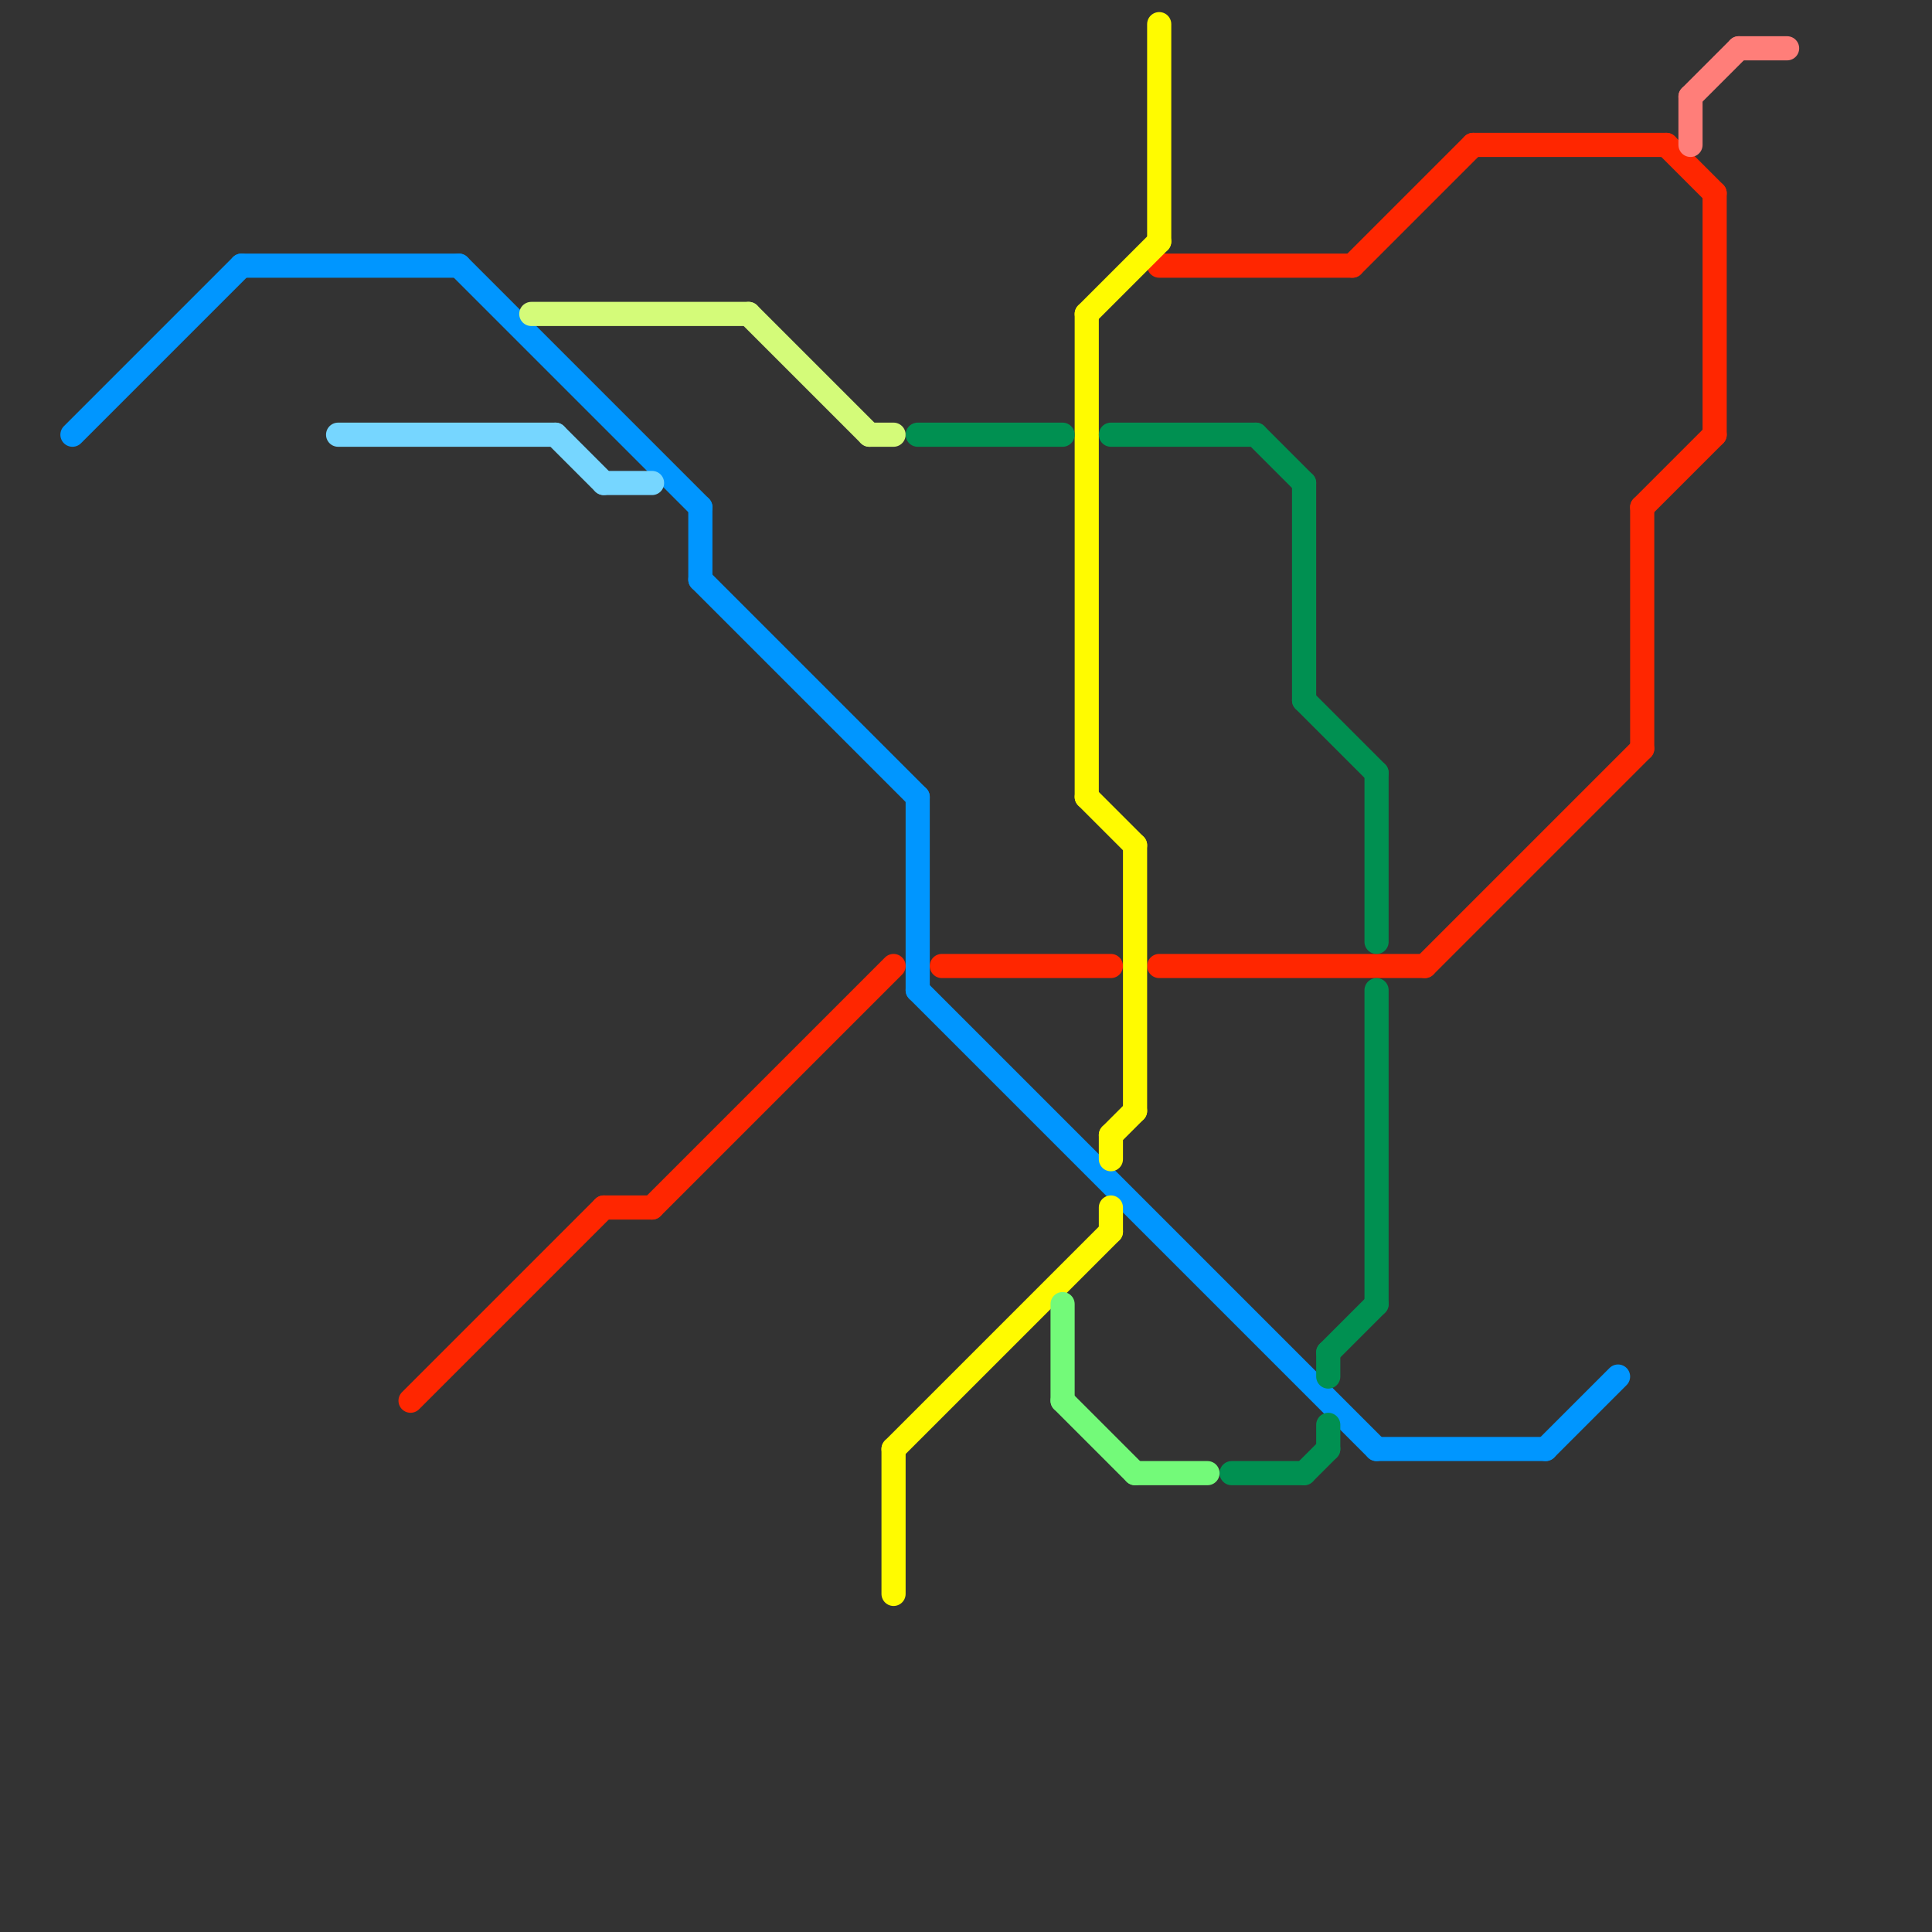 
<svg version="1.1" xmlns="http://www.w3.org/2000/svg" viewBox="0 0 80 80">
<rect x="0" y="0" width="80" height="80" fill="#333333" stroke="none"/>
<style>text { font: 1px Helvetica; font-weight: 600; white-space: pre; dominant-baseline: central; } line { stroke-width: 1; fill: none; stroke-linecap: round; stroke-linejoin: round; } .c0 { stroke: #0096ff } .c1 { stroke: #76d6ff } .c2 { stroke: #ff2600 } .c3 { stroke: #d4fb79 } .c4 { stroke: #fffb00 } .c5 { stroke: #009051 } .c6 { stroke: #73fa79 } .c7 { stroke: #ff7e79 }</style><defs><g id="wm-xf"><circle r="1.2" fill="#000"/><circle r="0.9" fill="#fff"/><circle r="0.6" fill="#000"/><circle r="0.3" fill="#fff"/></g><g id="wm"><circle r="0.6" fill="#000"/><circle r="0.3" fill="#fff"/></g></defs><line class="c0" x1="57" y1="60" x2="64" y2="60"/><line class="c0" x1="38" y1="41" x2="57" y2="60"/><line class="c0" x1="38" y1="33" x2="38" y2="41"/><line class="c0" x1="10" y1="11" x2="19" y2="11"/><line class="c0" x1="64" y1="60" x2="67" y2="57"/><line class="c0" x1="19" y1="11" x2="29" y2="21"/><line class="c0" x1="29" y1="21" x2="29" y2="24"/><line class="c0" x1="3" y1="18" x2="10" y2="11"/><line class="c0" x1="29" y1="24" x2="38" y2="33"/><line class="c1" x1="14" y1="18" x2="23" y2="18"/><line class="c1" x1="23" y1="18" x2="25" y2="20"/><line class="c1" x1="25" y1="20" x2="27" y2="20"/><line class="c2" x1="69" y1="6" x2="71" y2="8"/><line class="c2" x1="48" y1="11" x2="56" y2="11"/><line class="c2" x1="17" y1="58" x2="25" y2="50"/><line class="c2" x1="61" y1="6" x2="69" y2="6"/><line class="c2" x1="59" y1="40" x2="68" y2="31"/><line class="c2" x1="27" y1="50" x2="37" y2="40"/><line class="c2" x1="39" y1="40" x2="46" y2="40"/><line class="c2" x1="48" y1="40" x2="59" y2="40"/><line class="c2" x1="68" y1="21" x2="71" y2="18"/><line class="c2" x1="68" y1="21" x2="68" y2="31"/><line class="c2" x1="71" y1="8" x2="71" y2="18"/><line class="c2" x1="25" y1="50" x2="27" y2="50"/><line class="c2" x1="56" y1="11" x2="61" y2="6"/><line class="c3" x1="36" y1="18" x2="37" y2="18"/><line class="c3" x1="31" y1="13" x2="36" y2="18"/><line class="c3" x1="22" y1="13" x2="31" y2="13"/><line class="c4" x1="46" y1="47" x2="47" y2="46"/><line class="c4" x1="37" y1="60" x2="37" y2="66"/><line class="c4" x1="45" y1="13" x2="48" y2="10"/><line class="c4" x1="45" y1="33" x2="47" y2="35"/><line class="c4" x1="46" y1="47" x2="46" y2="48"/><line class="c4" x1="48" y1="1" x2="48" y2="10"/><line class="c4" x1="46" y1="50" x2="46" y2="51"/><line class="c4" x1="45" y1="13" x2="45" y2="33"/><line class="c4" x1="47" y1="35" x2="47" y2="46"/><line class="c4" x1="37" y1="60" x2="46" y2="51"/><line class="c5" x1="57" y1="41" x2="57" y2="54"/><line class="c5" x1="55" y1="56" x2="57" y2="54"/><line class="c5" x1="54" y1="29" x2="57" y2="32"/><line class="c5" x1="57" y1="32" x2="57" y2="39"/><line class="c5" x1="52" y1="18" x2="54" y2="20"/><line class="c5" x1="55" y1="59" x2="55" y2="60"/><line class="c5" x1="55" y1="56" x2="55" y2="57"/><line class="c5" x1="51" y1="61" x2="54" y2="61"/><line class="c5" x1="46" y1="18" x2="52" y2="18"/><line class="c5" x1="38" y1="18" x2="44" y2="18"/><line class="c5" x1="54" y1="61" x2="55" y2="60"/><line class="c5" x1="54" y1="20" x2="54" y2="29"/><line class="c6" x1="44" y1="54" x2="44" y2="58"/><line class="c6" x1="47" y1="61" x2="50" y2="61"/><line class="c6" x1="44" y1="58" x2="47" y2="61"/><line class="c7" x1="70" y1="4" x2="70" y2="6"/><line class="c7" x1="70" y1="4" x2="72" y2="2"/><line class="c7" x1="72" y1="2" x2="74" y2="2"/>
</svg>
